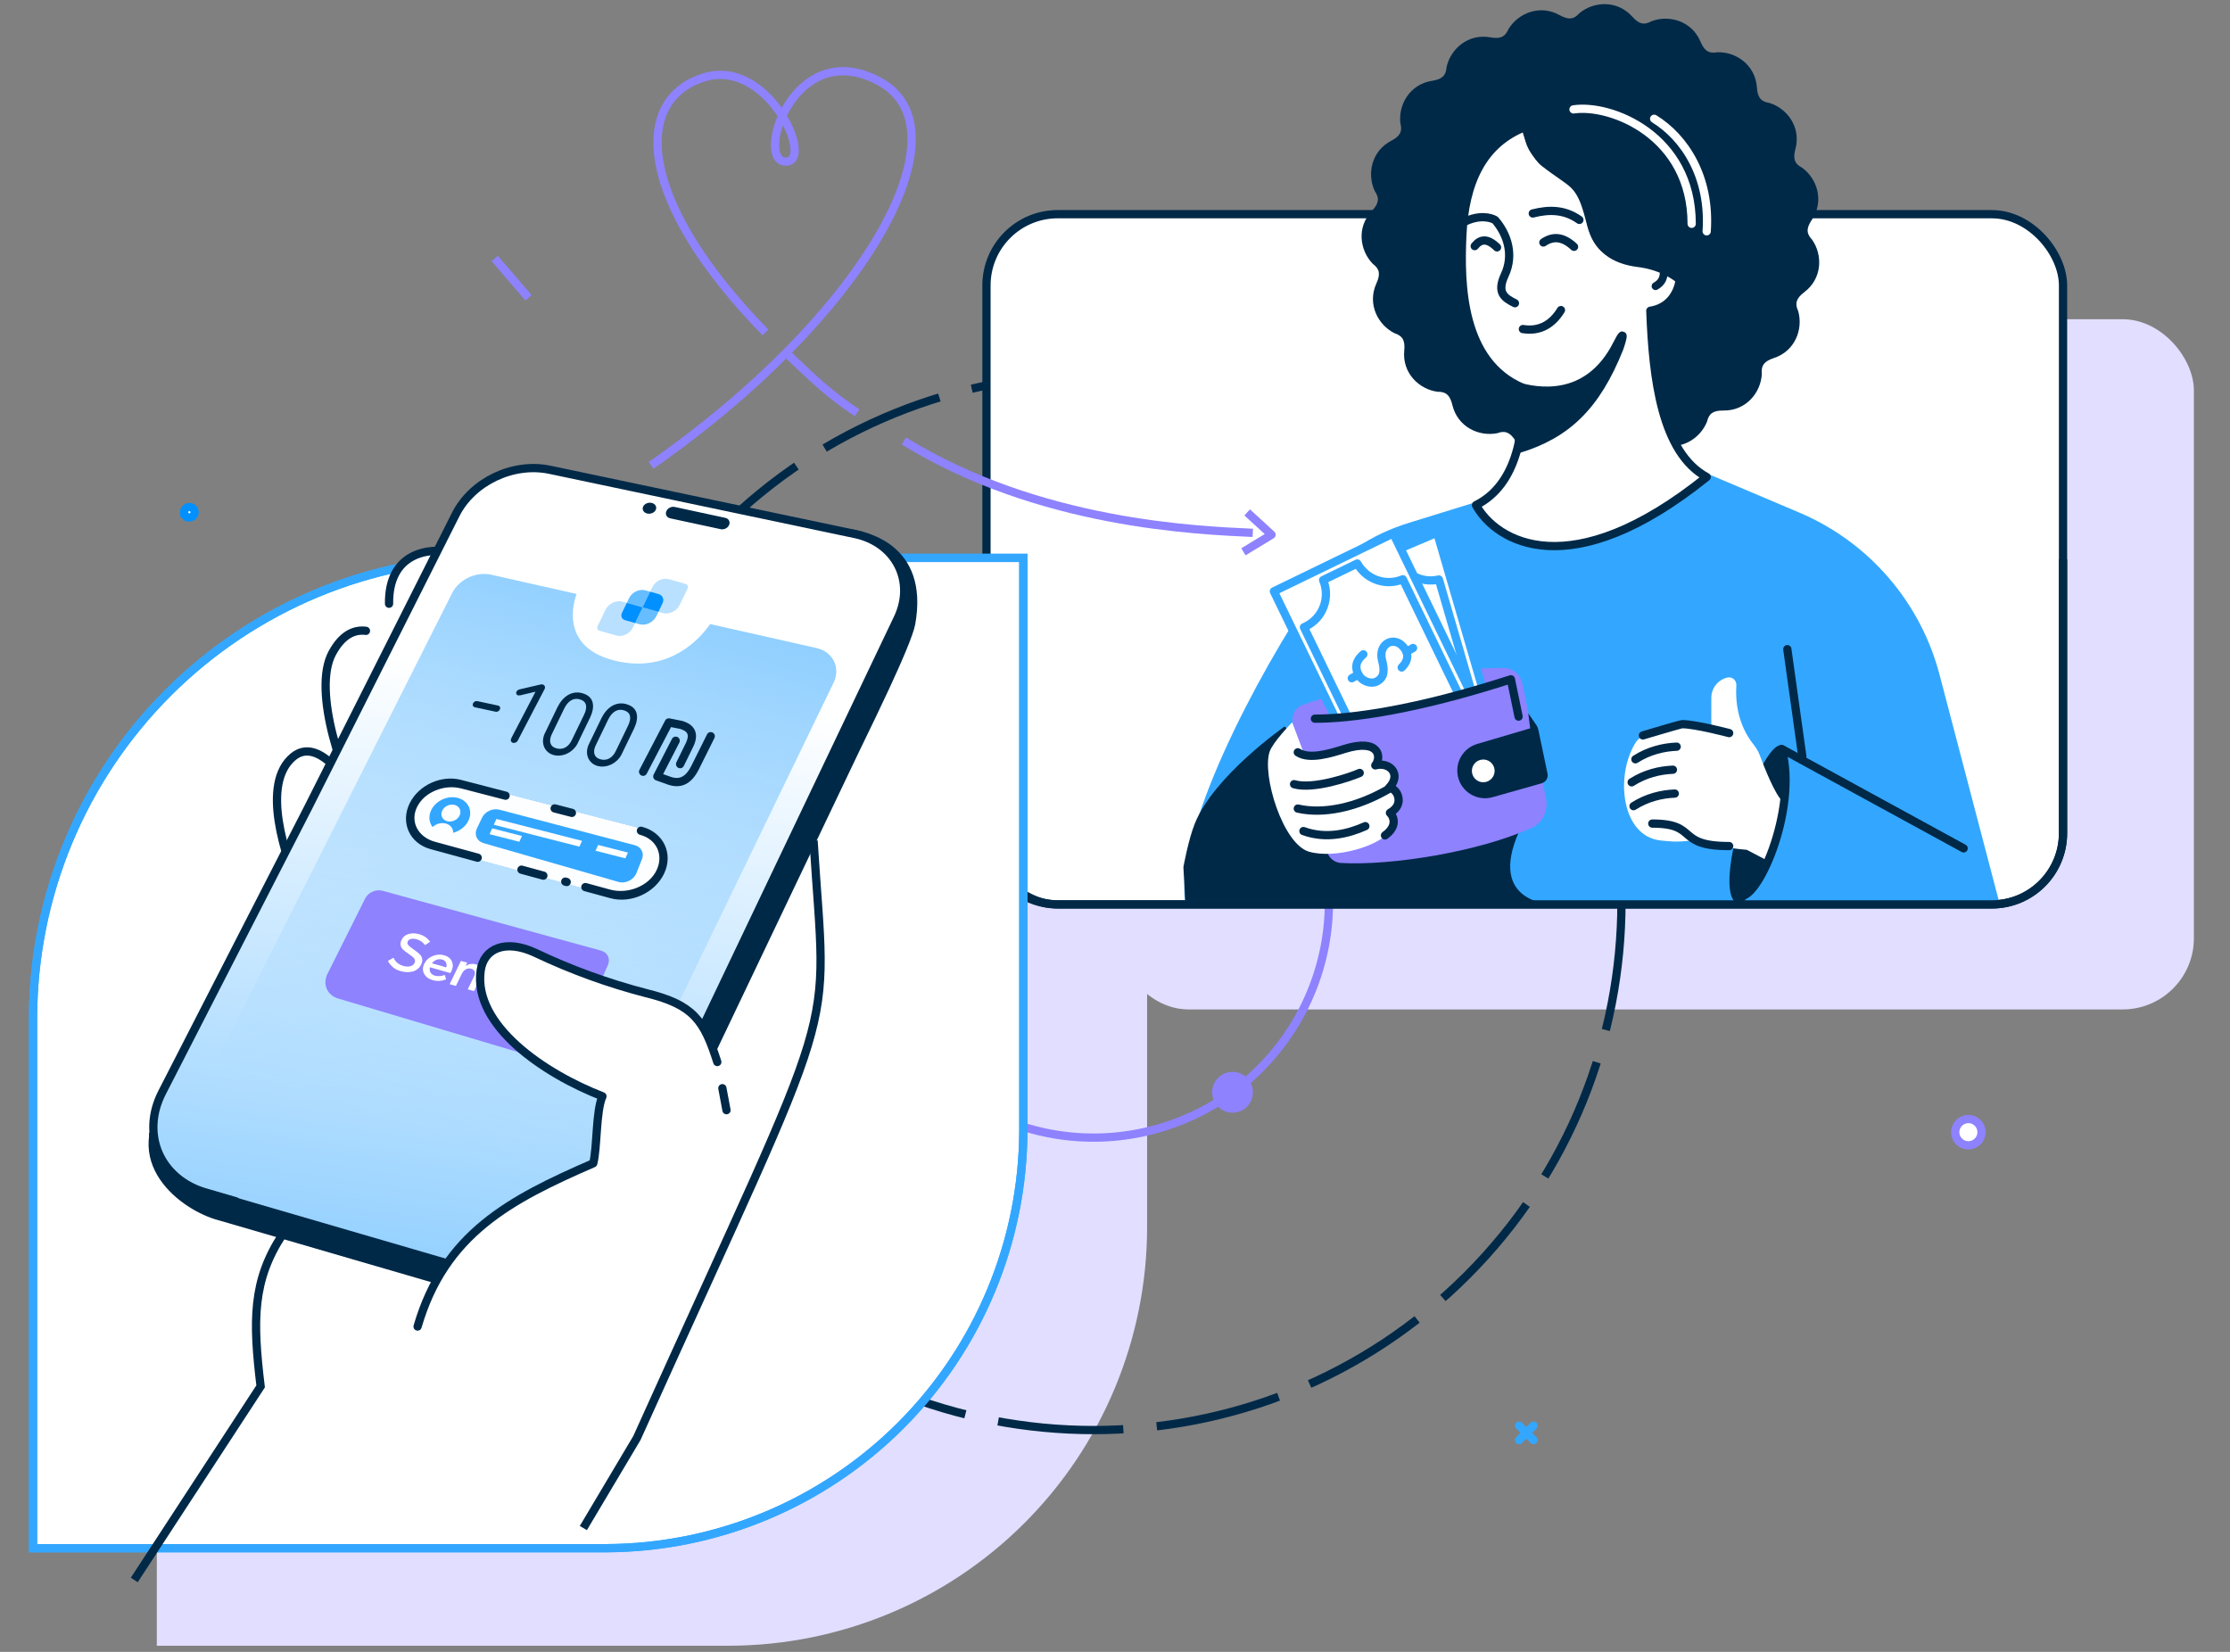 <svg width="270" height="200" viewBox="0 0 270 200" fill="none" xmlns="http://www.w3.org/2000/svg">
<rect x="0" y="0" width="270" height="200" fill="#808080" stroke="none"/>
<rect x="135.282" y="38.65" width="130.346" height="83.567" rx="8.624" fill="#E1DEFF"/>
<path fill-rule="evenodd" clip-rule="evenodd" d="M74.601 79.356H138.888V148.698C138.849 162.095 133.51 174.932 124.037 184.405C114.563 193.879 101.726 199.218 88.329 199.257H18.987V134.97C19.032 120.234 24.906 106.115 35.326 95.695C45.746 85.275 59.865 79.401 74.601 79.356Z" fill="#E1DEFF"/>
<path d="M119.892 109.273V74.075H132.608V109.273H119.892Z" fill="#D5ECFF"/>
<path d="M105.273 117.915C110.061 132.901 126.092 141.168 141.078 136.38C156.065 131.591 164.332 115.561 159.543 100.574C154.755 85.588 138.724 77.321 123.738 82.109C108.751 86.898 100.484 102.928 105.273 117.915Z" stroke="#8E82FF" stroke-miterlimit="22.93"/>
<path d="M87.236 154.43C112.19 179.384 152.65 179.384 177.604 154.43C202.559 129.475 202.559 89.016 177.604 64.061C152.65 39.107 112.19 39.107 87.236 64.061C62.281 89.016 62.281 129.475 87.236 154.43Z" stroke="#002948" stroke-miterlimit="22.93" stroke-dasharray="15.22 4.06"/>
<path fill-rule="evenodd" clip-rule="evenodd" d="M236.736 137.2C236.76 137.514 236.877 137.814 237.072 138.062C237.267 138.309 237.53 138.494 237.83 138.591C238.129 138.689 238.451 138.696 238.754 138.61C239.058 138.525 239.329 138.352 239.533 138.113C239.738 137.873 239.868 137.579 239.905 137.266C239.942 136.953 239.886 136.636 239.743 136.356C239.601 136.075 239.378 135.843 239.103 135.688C238.829 135.534 238.514 135.465 238.2 135.489C237.78 135.523 237.39 135.722 237.115 136.043C236.841 136.363 236.704 136.78 236.736 137.2Z" fill="white" stroke="#8E82FF" stroke-miterlimit="22.93"/>
<path fill-rule="evenodd" clip-rule="evenodd" d="M147.262 132.397C147.291 132.787 147.435 133.159 147.676 133.467C147.917 133.774 148.243 134.004 148.615 134.125C148.986 134.247 149.385 134.256 149.761 134.151C150.137 134.046 150.474 133.832 150.729 133.535C150.983 133.239 151.144 132.874 151.19 132.486C151.237 132.098 151.168 131.705 150.991 131.356C150.814 131.008 150.538 130.72 150.197 130.528C149.857 130.337 149.467 130.251 149.078 130.281C148.557 130.323 148.074 130.569 147.734 130.965C147.394 131.362 147.224 131.876 147.262 132.397Z" fill="#8E82FF" stroke="#8E82FF" stroke-miterlimit="22.93"/>
<path fill-rule="evenodd" clip-rule="evenodd" d="M177.793 57.137C177.864 58.056 178.205 58.934 178.774 59.658C179.344 60.383 180.115 60.923 180.991 61.209C181.867 61.495 182.809 61.515 183.696 61.266C184.583 61.017 185.377 60.511 185.976 59.81C186.575 59.11 186.953 58.248 187.063 57.333C187.172 56.418 187.007 55.491 186.589 54.669C186.171 53.848 185.518 53.169 184.714 52.718C183.91 52.268 182.991 52.066 182.072 52.138C180.843 52.236 179.702 52.818 178.901 53.754C178.099 54.691 177.701 55.907 177.793 57.137Z" fill="white" stroke="#002948" stroke-miterlimit="22.93"/>
<path d="M59.902 31.297L63.991 36.055" stroke="#8E82FF" stroke-miterlimit="22.93"/>
<path fill-rule="evenodd" clip-rule="evenodd" d="M172.928 31.174C172.969 31.704 173.167 32.21 173.496 32.628C173.824 33.046 174.27 33.357 174.775 33.522C175.281 33.686 175.824 33.697 176.336 33.554C176.848 33.41 177.305 33.118 177.651 32.714C177.997 32.31 178.215 31.812 178.278 31.284C178.341 30.756 178.246 30.221 178.005 29.747C177.765 29.273 177.389 28.881 176.925 28.621C176.461 28.361 175.931 28.244 175.401 28.285C174.69 28.341 174.031 28.677 173.568 29.219C173.104 29.76 172.875 30.463 172.928 31.174V31.174Z" stroke="#002948" stroke-miterlimit="22.93"/>
<path d="M18.856 156.478L17.3 158.296" stroke="#8E82FF" stroke-miterlimit="22.93"/>
<path d="M15.896 159.939L14.339 161.757" stroke="#8E82FF" stroke-miterlimit="22.93"/>
<path d="M19.237 161.376L17.419 159.82" stroke="#8E82FF" stroke-miterlimit="22.93"/>
<path d="M15.777 158.415L13.959 156.859" stroke="#8E82FF" stroke-miterlimit="22.93"/>
<rect x="119.438" y="25.933" width="130.346" height="83.567" rx="8.624" fill="white" stroke="#002948" stroke-miterlimit="22.93"/>
<path d="M159.344 71.166C152.084 81.808 142.212 100.736 143.508 109.251H242.063L234.832 81.684C232.518 72.862 226.244 65.612 217.845 62.056L205.956 57.022L188.698 57.703L170.622 63.29C166.103 64.687 162.01 67.258 159.344 71.166Z" fill="#33A7FF"/>
<path d="M216.401 78.595L218.218 91.589" stroke="#002948" stroke-linecap="round" stroke-linejoin="round"/>
<path d="M249.784 67.717V100.877C249.784 105.64 245.923 109.501 241.16 109.501H128.061C123.298 109.501 119.438 105.64 119.438 100.877V67.717" stroke="#002948" stroke-miterlimit="22.93"/>
<path d="M155.543 87.955C155.543 87.955 146.951 93.928 144.643 99.764C143.868 101.724 143.28 104.987 143.28 104.987L143.507 109.074H165.762L187.789 109.478C187.789 109.478 180.068 109.301 183.928 100.672C187.789 92.043 170.53 103.17 170.53 103.17L155.543 87.955Z" fill="#002948"/>
<path fill-rule="evenodd" clip-rule="evenodd" d="M199.965 2.568C202.074 1.77 204.824 2.516 205.889 5.041C206.371 6.183 206.931 6.51 207.918 6.325C210.175 6.253 212.531 7.852 212.72 10.586C212.806 11.822 213.227 12.316 214.225 12.46C216.382 13.122 218.092 15.401 217.38 18.049C217.061 19.243 217.299 19.848 218.195 20.308C220.019 21.636 220.898 24.347 219.368 26.62C218.674 27.646 218.705 28.295 219.404 29.021C220.695 30.87 220.648 33.717 218.461 35.372C217.474 36.118 217.291 36.742 217.715 37.654C218.339 39.825 217.369 42.503 214.763 43.354C213.585 43.742 213.21 44.271 213.316 45.272C213.202 47.526 211.414 49.744 208.672 49.705C207.433 49.688 206.906 50.068 206.682 51.049C205.842 53.145 203.43 54.662 200.852 53.733C199.685 53.314 199.064 53.503 198.531 54.359C197.056 56.067 194.284 56.719 192.144 55.005C191.179 54.229 190.528 54.207 189.749 54.842C187.797 55.978 184.964 55.696 183.497 53.381C182.835 52.333 182.228 52.1 181.282 52.449C179.07 52.89 176.481 51.701 175.846 49.034C175.56 47.831 175.061 47.412 174.055 47.434C171.818 47.135 169.755 45.169 170.021 42.442C170.141 41.208 169.805 40.654 168.846 40.346C166.828 39.337 165.516 36.808 166.65 34.313C167.166 33.185 167.027 32.55 166.221 31.951C164.64 30.338 164.219 27.521 166.104 25.534C166.955 24.633 167.033 23.987 166.465 23.158C165.492 21.12 166.01 18.32 168.438 17.048C169.536 16.474 169.819 15.889 169.55 14.919C169.292 12.676 170.69 10.195 173.401 9.782C174.623 9.596 175.081 9.133 175.142 8.129C175.627 5.925 177.756 4.032 180.451 4.523C181.67 4.742 182.253 4.453 182.638 3.522C183.811 1.595 186.439 0.497 188.831 1.834C189.912 2.441 190.555 2.355 191.221 1.601C192.956 0.159 195.798 -0.027 197.628 2.014C198.454 2.937 199.088 3.067 199.965 2.568Z" fill="#002948"/>
<path d="M199.815 37.626C200.114 45.812 201.189 54.801 206.639 57.754C190.107 71.055 181.13 65.567 178.707 61.16C183.763 58.632 184.61 52.034 184.318 46.932C177.021 43.805 176.766 34.621 177.054 28.469C177.356 22.076 179.522 17.355 184.722 15.351C185.088 17.197 186.078 18.997 186.968 19.692C190.5 22.462 191.273 21.916 192.446 26.398C193.025 28.613 193.605 31.588 199.593 31.502C200.768 31.483 202.922 33.118 203.377 33.847C203.13 35.616 202.024 37.291 199.815 37.626Z" fill="white" stroke="#002948" stroke-miterlimit="22.926" stroke-linecap="round" stroke-linejoin="round"/>
<path fill-rule="evenodd" clip-rule="evenodd" d="M183.91 54.348C189.69 52.563 193.269 49.189 196.078 42.122C196.172 41.884 197.037 39.192 195.798 41.651C192.185 48.828 185.759 47.348 183.772 46.791C184.121 49.206 183.993 51.992 183.91 54.348Z" fill="#002948" stroke="#002948" stroke-miterlimit="22.926"/>
<path d="M191.224 26.623C189.438 25.362 187.584 25.337 185.582 25.845" stroke="#002948" stroke-miterlimit="22.926" stroke-linecap="round" stroke-linejoin="round"/>
<path d="M188.995 37.543C187.997 39.173 186.522 40.18 184.385 39.841" stroke="#002948" stroke-miterlimit="22.926" stroke-linecap="round" stroke-linejoin="round"/>
<path d="M190.577 29.88C189.177 28.582 187.985 28.593 186.865 29.358" stroke="#002948" stroke-miterlimit="22.926" stroke-linecap="round" stroke-linejoin="round"/>
<path d="M181.255 29.95C180.085 28.802 179.241 28.93 178.552 29.798" stroke="#002948" stroke-miterlimit="22.926" stroke-linecap="round" stroke-linejoin="round"/>
<path d="M186.039 13.204C184.007 16.456 185.402 18.748 188.396 20.475C190.924 21.936 191.999 23.943 192.629 26.907C193.311 30.12 195.443 31.47 198.345 31.831C203.147 32.429 206.188 35.734 207.261 40.225" stroke="#002948" stroke-miterlimit="22.926"/>
<path d="M172.843 34.623C175.122 33.67 176.458 32.126 176.888 30.013" stroke="#002948" stroke-miterlimit="22.926"/>
<path d="M200.213 34.231C199.986 34.362 199.906 34.65 200.033 34.877C200.161 35.108 200.449 35.188 200.676 35.06L200.213 34.231ZM201.66 31.373L200.721 31.47L200.734 31.57L200.748 31.673L200.768 31.772L200.787 31.872L200.806 31.972L200.826 32.072L200.848 32.172L200.867 32.271L200.887 32.371L200.904 32.471L200.92 32.568L200.934 32.665L200.945 32.759L200.953 32.854L200.959 32.948V33.037L200.956 33.125L200.948 33.209L200.937 33.292L200.923 33.372L200.904 33.45L200.876 33.525L200.848 33.599L200.812 33.671L200.768 33.743L200.718 33.813L200.662 33.882L200.593 33.954L200.515 34.023L200.427 34.093L200.327 34.162L200.213 34.231L200.676 35.06L200.837 34.963L200.987 34.858L201.125 34.75L201.253 34.636L201.366 34.514L201.469 34.392L201.561 34.262L201.638 34.132L201.705 33.996L201.763 33.86L201.807 33.721L201.843 33.586L201.871 33.45L201.888 33.314L201.899 33.181L201.904 33.048L201.902 32.92L201.896 32.793L201.885 32.668L201.871 32.546L201.854 32.427L201.835 32.31L201.816 32.199L201.793 32.089L201.774 31.983L201.752 31.881L201.732 31.784L201.713 31.689L201.696 31.601L201.683 31.52L201.669 31.442L201.66 31.373ZM201.66 31.373C201.633 31.113 201.403 30.921 201.142 30.949C200.881 30.977 200.696 31.21 200.721 31.47L201.66 31.373Z" fill="#002948"/>
<path fill-rule="evenodd" clip-rule="evenodd" d="M59.614 67.548H123.9V136.89C123.862 150.287 118.522 163.124 109.049 172.597C99.576 182.07 86.739 187.41 73.342 187.448H4V123.162C4.045 108.426 9.918 94.306 20.338 83.887C30.759 73.467 44.878 67.593 59.614 67.548Z" fill="white" stroke="#33A7FF" stroke-miterlimit="22.93"/>
<path fill-rule="evenodd" clip-rule="evenodd" d="M59.614 67.548H123.9V136.89C123.862 150.287 118.522 163.124 109.049 172.597C99.576 182.07 86.739 187.41 73.342 187.448H4V123.162C4.045 108.426 9.918 94.306 20.338 83.887C30.759 73.467 44.878 67.593 59.614 67.548Z" stroke="#33A7FF" stroke-miterlimit="22.93"/>
<path d="M190.515 13.244C195.056 12.562 204.821 16.423 204.821 27.096M206.638 28.005C207.092 21.42 203.968 16.651 200.279 14.38" stroke="white" stroke-miterlimit="22.926" stroke-linecap="round" stroke-linejoin="round"/>
<path d="M210.725 109.528C206.637 109.074 212.995 89.772 215.721 90.226C216.25 91.21 216.856 94.314 215.948 98.856C215.039 103.397 212.39 108.09 210.725 109.528Z" fill="#002948"/>
<path d="M182.114 80.882C175.587 80.782 164.409 82.989 157.763 85.323C156.798 85.662 156.29 86.693 156.553 87.681L160.649 103.046C160.862 103.842 161.532 104.437 162.355 104.485C168.419 104.833 179.065 103.141 185.482 100.214C186.839 99.595 187.476 98.087 187.175 96.626L184.329 82.798C184.107 81.719 183.216 80.899 182.114 80.882Z" fill="#8E82FF"/>
<path d="M177.273 26.877C179.092 25.95 180.536 26.338 181.031 26.648C182.496 28.354 183.342 30.83 182.186 33.306C181.175 35.473 182.186 36.092 183.424 36.711" stroke="#002948" stroke-miterlimit="22.926" stroke-linecap="round" stroke-linejoin="round"/>
<path d="M174.003 64.494L183.104 95.785L167.679 100.271L158.949 70.874L174.003 64.494Z" fill="white" stroke="#33A7FF" stroke-miterlimit="22.926" stroke-linejoin="round"/>
<path fill-rule="evenodd" clip-rule="evenodd" d="M174.216 70.161L180.116 90.446C177.94 91.204 176.715 93.542 177.366 95.78C177.388 95.854 177.411 95.927 177.436 95.999L173.017 97.284C173 97.21 172.98 97.136 172.959 97.062C172.286 94.75 169.867 93.421 167.554 94.093C167.48 94.115 167.407 94.138 167.335 94.163L161.436 73.879C161.51 73.861 161.584 73.842 161.658 73.82C163.897 73.169 165.214 70.881 164.686 68.638L169.104 67.353C169.836 69.457 172.047 70.672 174.216 70.161Z" fill="white"/>
<path d="M180.116 90.446L180.28 90.918C180.532 90.831 180.67 90.562 180.596 90.306L180.116 90.446ZM174.216 70.161L174.696 70.022C174.622 69.766 174.361 69.614 174.102 69.675L174.216 70.161ZM177.436 95.999L177.576 96.479C177.708 96.441 177.818 96.35 177.881 96.229C177.943 96.107 177.954 95.964 177.908 95.835L177.436 95.999ZM173.017 97.284L172.531 97.399C172.562 97.532 172.647 97.647 172.765 97.716C172.884 97.785 173.025 97.803 173.157 97.765L173.017 97.284ZM172.959 97.062L173.439 96.923L172.959 97.062ZM167.335 94.163L166.855 94.303C166.893 94.434 166.984 94.545 167.106 94.608C167.228 94.67 167.37 94.68 167.5 94.635L167.335 94.163ZM161.436 73.879L161.321 73.392C161.188 73.423 161.073 73.508 161.004 73.627C160.935 73.745 160.917 73.887 160.955 74.018L161.436 73.879ZM161.658 73.82L161.798 74.3L161.658 73.82ZM164.686 68.638L164.546 68.158C164.291 68.232 164.138 68.493 164.199 68.752L164.686 68.638ZM169.104 67.353L169.576 67.188C169.489 66.937 169.22 66.798 168.964 66.873L169.104 67.353ZM180.596 90.306L174.696 70.022L173.736 70.301L179.636 90.585L180.596 90.306ZM177.846 95.641C177.27 93.659 178.354 91.589 180.28 90.918L179.952 89.974C177.526 90.818 176.161 93.425 176.886 95.92L177.846 95.641ZM177.908 95.835C177.886 95.771 177.866 95.706 177.846 95.641L176.886 95.92C176.91 96.002 176.936 96.084 176.964 96.164L177.908 95.835ZM173.157 97.765L177.576 96.479L177.297 95.519L172.878 96.804L173.157 97.765ZM172.479 97.202C172.498 97.268 172.515 97.333 172.531 97.399L173.504 97.17C173.485 97.087 173.463 97.005 173.439 96.923L172.479 97.202ZM167.694 94.573C169.741 93.978 171.883 95.155 172.479 97.202L173.439 96.923C172.689 94.345 169.992 92.864 167.415 93.613L167.694 94.573ZM167.5 94.635C167.563 94.613 167.628 94.593 167.694 94.573L167.415 93.613C167.332 93.637 167.251 93.663 167.171 93.691L167.5 94.635ZM160.955 74.018L166.855 94.303L167.815 94.024L161.916 73.739L160.955 74.018ZM161.519 73.34C161.453 73.359 161.387 73.376 161.321 73.392L161.55 74.365C161.633 74.346 161.715 74.324 161.798 74.3L161.519 73.34ZM164.199 68.752C164.667 70.738 163.5 72.764 161.519 73.34L161.798 74.3C164.293 73.575 165.761 71.024 165.173 68.523L164.199 68.752ZM168.964 66.873L164.546 68.158L164.825 69.118L169.244 67.833L168.964 66.873ZM174.102 69.675C172.182 70.126 170.224 69.051 169.576 67.188L168.632 67.517C169.448 69.863 171.913 71.217 174.331 70.648L174.102 69.675Z" fill="#33A7FF"/>
<path d="M172.288 80.668C172.964 80.205 173.459 79.497 173.057 78.551C172.232 76.612 169.897 77.255 170.091 79.437C170.189 80.525 170.111 81.557 168.921 81.863C168.328 82.015 167.239 81.595 166.945 80.518C166.624 79.334 167.326 78.714 167.978 78.317" stroke="#33A7FF" stroke-miterlimit="22.926" stroke-linecap="round" stroke-linejoin="round"/>
<path d="M174.043 78.572L173.179 78.883" stroke="#33A7FF" stroke-miterlimit="22.926" stroke-linecap="round" stroke-linejoin="round"/>
<path d="M166.978 80.628L166.114 80.939" stroke="#33A7FF" stroke-miterlimit="22.926" stroke-linecap="round" stroke-linejoin="round"/>
<rect x="168.688" y="64.583" width="32.588" height="16.064" transform="rotate(64.12 168.688 64.583)" fill="white" stroke="#33A7FF" stroke-miterlimit="22.926" stroke-linejoin="round"/>
<path fill-rule="evenodd" clip-rule="evenodd" d="M169.85 70.134L179.071 89.14C177.051 90.251 176.236 92.763 177.254 94.861C177.287 94.931 177.323 94.999 177.36 95.066L173.22 97.074C173.19 97.004 173.158 96.934 173.125 96.865C172.073 94.698 169.465 93.794 167.298 94.845C167.229 94.878 167.162 94.913 167.095 94.95L157.874 75.944C157.944 75.914 158.014 75.882 158.083 75.849C160.18 74.832 161.095 72.355 160.198 70.232L164.338 68.224C165.413 70.176 167.797 71.002 169.85 70.134Z" fill="white"/>
<path d="M179.071 89.14L179.312 89.578C179.545 89.45 179.637 89.161 179.52 88.922L179.071 89.14ZM169.85 70.134L170.3 69.916C170.184 69.676 169.9 69.57 169.655 69.673L169.85 70.134ZM177.254 94.861L177.703 94.643L177.254 94.861ZM177.36 95.066L177.578 95.516C177.701 95.456 177.794 95.348 177.836 95.217C177.878 95.087 177.864 94.945 177.797 94.825L177.36 95.066ZM173.22 97.074L172.759 97.269C172.812 97.395 172.915 97.494 173.044 97.542C173.172 97.591 173.315 97.584 173.438 97.524L173.22 97.074ZM173.125 96.865L173.574 96.646L173.125 96.865ZM167.095 94.95L166.645 95.168C166.705 95.291 166.813 95.385 166.944 95.426C167.074 95.468 167.216 95.454 167.336 95.388L167.095 94.95ZM157.874 75.944L157.68 75.483C157.553 75.537 157.455 75.639 157.406 75.768C157.358 75.896 157.365 76.038 157.425 76.162L157.874 75.944ZM158.083 75.849L157.865 75.399L158.083 75.849ZM160.198 70.232L159.98 69.782C159.74 69.899 159.634 70.182 159.738 70.427L160.198 70.232ZM164.338 68.224L164.776 67.983C164.647 67.75 164.359 67.658 164.12 67.774L164.338 68.224ZM179.52 88.922L170.3 69.916L169.4 70.352L178.621 89.358L179.52 88.922ZM177.703 94.643C176.802 92.786 177.524 90.562 179.312 89.578L178.829 88.702C176.578 89.941 175.669 92.741 176.804 95.079L177.703 94.643ZM177.797 94.825C177.765 94.765 177.733 94.705 177.703 94.643L176.804 95.079C176.841 95.157 176.881 95.233 176.922 95.307L177.797 94.825ZM173.438 97.524L177.578 95.516L177.141 94.616L173.001 96.624L173.438 97.524ZM172.675 97.083C172.705 97.145 172.733 97.207 172.759 97.269L173.68 96.88C173.647 96.802 173.612 96.724 173.574 96.646L172.675 97.083ZM167.517 95.295C169.435 94.364 171.744 95.165 172.675 97.083L173.574 96.646C172.403 94.231 169.495 93.223 167.08 94.395L167.517 95.295ZM167.336 95.388C167.395 95.356 167.455 95.324 167.517 95.295L167.08 94.395C167.003 94.432 166.928 94.471 166.854 94.512L167.336 95.388ZM157.425 76.162L166.645 95.168L167.545 94.732L158.324 75.725L157.425 76.162ZM157.865 75.399C157.804 75.429 157.742 75.457 157.68 75.483L158.069 76.404C158.147 76.371 158.224 76.336 158.301 76.299L157.865 75.399ZM159.738 70.427C160.531 72.306 159.721 74.498 157.865 75.399L158.301 76.299C160.639 75.165 161.658 72.404 160.659 70.038L159.738 70.427ZM164.12 67.774L159.98 69.782L160.416 70.682L164.556 68.674L164.12 67.774ZM169.655 69.673C167.839 70.442 165.728 69.71 164.776 67.983L163.9 68.465C165.099 70.641 167.756 71.562 170.045 70.594L169.655 69.673Z" fill="#33A7FF"/>
<path d="M169.711 80.816C170.3 80.246 170.669 79.465 170.114 78.6C168.975 76.827 166.782 77.853 167.339 79.971C167.618 81.027 167.714 82.058 166.592 82.559C166.034 82.808 164.89 82.577 164.419 81.565C163.904 80.452 164.492 79.722 165.068 79.222" stroke="#33A7FF" stroke-miterlimit="22.926" stroke-linecap="round" stroke-linejoin="round"/>
<path d="M171.09 78.455L170.291 78.906" stroke="#33A7FF" stroke-miterlimit="22.926" stroke-linecap="round" stroke-linejoin="round"/>
<path d="M164.471 81.668L163.671 82.119" stroke="#33A7FF" stroke-miterlimit="22.926" stroke-linecap="round" stroke-linejoin="round"/>
<path d="M173.992 85.019C168.06 86.557 161.356 87.021 158.745 87.061L163.826 102.685L172.39 102.951L185.959 98.083L183.846 82.152C183.033 82.467 179.924 83.481 173.992 85.019Z" fill="#8E82FF"/>
<path d="M159.202 87.014C163.587 87.021 171.324 85.988 182.934 82.247L183.864 86.765" stroke="#002948" stroke-miterlimit="22.926" stroke-linecap="round" stroke-linejoin="round"/>
<path d="M157.96 91.465L156.452 87.451C156.452 87.451 154.126 89.835 153.727 90.991C152.756 93.81 155.317 102.212 158.496 103.12C161.675 104.029 167.125 102.439 168.462 100.457V98.8L169.396 96.907L168.462 95.251L168.929 93.358L166.829 92.411L166.595 90.991C166.284 90.755 165.475 90.281 164.728 90.281C163.981 90.281 159.905 91.07 157.96 91.465Z" fill="white"/>
<path d="M186.016 87.784L185.038 86.366L185.265 88.183L178.848 90.075C177.171 90.57 176.155 92.269 176.513 93.981C176.911 95.883 178.839 97.05 180.709 96.522L186.65 94.842C187.163 94.697 187.476 94.18 187.367 93.658L186.253 88.336C186.211 88.138 186.131 87.95 186.016 87.784Z" fill="#002948"/>
<ellipse cx="179.587" cy="93.335" rx="1.377" ry="1.377" transform="rotate(-5.918 179.587 93.335)" fill="white"/>
<path d="M215.848 97.028L222.853 99.859L221.452 108.116L211.499 102.893C208.908 102.666 207.103 102.245 204.821 101.758C203.004 101.985 202.277 101.888 201.053 101.758C196.359 101.259 195.51 94.037 198.008 89.949C199.205 87.99 205.186 87.513 207.209 87.828C207.195 87.874 207.197 86.012 207.202 84.468C207.205 83.292 208.028 82.279 209.177 82.031C209.749 81.907 210.268 82.398 210.231 82.983C209.996 86.675 211.432 89.03 212.242 90.049C212.563 90.453 212.857 90.885 213.037 91.368C213.604 92.89 214.946 96.298 215.848 97.028Z" fill="white"/>
<path d="M157.133 91.085C158.538 92.021 161.142 91.19 162.772 90.682C167.054 89.348 167.298 91.697 166.514 92.668C168.233 92.193 169.768 93.749 168.171 95.397C169.046 95.307 170.239 97.325 168.289 98.417C168.836 98.954 169.139 100.102 167.688 101.149" stroke="#002948" stroke-linecap="round" stroke-linejoin="round"/>
<path d="M216.175 93.406L229.573 98.856L227.757 105.895L221.852 108.57L212.542 107.485C212.92 106.879 213.95 104.896 215.04 101.808C216.13 98.719 216.251 94.919 216.175 93.406Z" fill="#33A7FF"/>
<path d="M164.627 93.583C163.465 94.1 158.95 95.626 156.679 94.945M168.406 95.373C164.173 97.897 160.086 98.579 157.133 97.897M157.815 100.622C160.582 101.628 163.267 100.935 165.308 100.027" stroke="#002948" stroke-linecap="round" stroke-linejoin="round"/>
<path d="M237.748 102.716L215.721 90.681C217.765 98.174 212.542 109.619 210.498 108.393" stroke="#002948" stroke-linecap="round" stroke-linejoin="round"/>
<path d="M209.362 88.76C209.362 88.76 205.275 87.679 203.685 87.679C203.458 87.679 198.916 89.041 198.916 89.041M198.008 91.929C199.646 90.887 201.39 90.47 203.004 90.404M197.554 94.718C199.191 93.676 200.936 93.259 202.55 93.193M197.781 97.606C199.418 96.564 201.163 96.147 202.777 96.081M200.052 99.714C205.729 99.714 202.777 102.439 209.362 102.439" stroke="#002948" stroke-linecap="round" stroke-linejoin="round"/>
<path d="M151.002 62.04L153.954 64.743L150.548 66.808" stroke="#8E82FF" stroke-miterlimit="22.926" stroke-linejoin="round"/>
<path d="M151.683 64.516C145.113 64.202 125.826 63.513 109.445 53.389M95.311 42.845C98.551 45.921 100.247 47.613 103.768 49.982M92.682 40.255C77.186 24.397 76.467 12.046 85.296 9.356C92.864 7.05 98.489 19.195 95.311 19.558C91.2 20.029 95.946 4.197 106.435 9.839C117.472 15.777 104.414 38.556 78.829 56.341" stroke="#8E82FF" stroke-miterlimit="22.926" stroke-linejoin="round"/>
<path d="M22.477 62.466L22.13 62.813L22.477 62.466C22.359 62.347 22.292 62.186 22.291 62.017C22.291 61.892 22.328 61.769 22.398 61.665C22.468 61.56 22.567 61.479 22.684 61.431C22.8 61.383 22.928 61.37 23.051 61.395C23.174 61.42 23.288 61.48 23.376 61.569C23.465 61.658 23.526 61.772 23.55 61.895C23.574 62.019 23.561 62.146 23.513 62.263C23.465 62.379 23.383 62.478 23.278 62.547C23.174 62.617 23.051 62.654 22.925 62.654C22.757 62.652 22.596 62.585 22.477 62.466Z" fill="white" stroke="#0090FF"/>
<path d="M183.929 172.608L185.676 174.355" stroke="#33A7FF" stroke-miterlimit="22.926" stroke-linecap="round" stroke-linejoin="round"/>
<path d="M185.676 172.608L183.929 174.355" stroke="#33A7FF" stroke-miterlimit="22.926" stroke-linecap="round" stroke-linejoin="round"/>
<path d="M47.984 68.859C49.337 66.254 52.635 66.471 54.115 66.905L55.172 70.379L56.229 83.84L45.658 87.531L43.967 76.458L47.35 75.373C46.997 74.287 46.631 71.465 47.984 68.859Z" fill="white"/>
<path d="M31.539 167.973C31.006 159.261 31.388 151.754 34.272 148.046L98.369 99.603C98.745 103.686 99.484 117.294 99.219 121.75C98.953 126.206 94.24 137.05 91.917 141.915L77.475 173.195L69.773 186.72L19.488 186.72L31.539 167.973Z" fill="white"/>
<path d="M23.518 146.139C19.172 143.815 18.063 139.199 18.052 137.181L39.902 121.172L109.785 68.34C109.974 69.59 110.383 72.483 110.513 74.055C110.643 75.628 109.221 79.278 108.493 80.906L72.834 155.064C69.925 158.639 66.268 158.843 64.804 158.498C52.853 155.346 27.865 148.463 23.518 146.139Z" fill="#002948"/>
<path d="M35.497 91.624C38.503 89.132 42.206 94.509 43.446 97.17L36.414 108.152C34.492 103.648 31.537 94.905 35.497 91.624Z" fill="white" stroke="#002948" stroke-linejoin="round"/>
<path d="M44.309 76.379C42.898 76.196 41.429 76.838 40.224 79.077C37.782 83.614 41.415 94.465 44.689 99.583L58.904 75.549L54.837 66.871C51.845 66.244 47.035 66.941 47.103 73.098" stroke="#002948" stroke-linecap="round" stroke-linejoin="round"/>
<path d="M98.502 101.781C100.091 127.052 102.16 118.572 77.116 174.105L70.629 185.009M34.178 149.509C30.541 155.072 30.598 159.923 31.555 167.855L16.258 191.293" stroke="#002948"/>
<path d="M87.461 131.754L87.96 134.415" stroke="#002948" stroke-linecap="round"/>
<path d="M26.618 147.267L26.61 147.265L26.602 147.263C24.487 146.72 21.452 145.018 19.756 142.483C18.912 141.222 18.409 139.771 18.496 138.164C18.582 136.561 19.258 134.769 20.834 132.818C21.346 132.184 21.856 131.508 22.252 130.779L58.594 63.852C60.506 60.329 64.857 58.238 68.868 58.915L100.811 64.302C101.212 64.37 101.625 64.411 102.017 64.451C102.139 64.463 102.258 64.476 102.375 64.488C103.575 64.618 105.974 65.071 107.861 66.625C109.726 68.16 111.15 70.816 110.324 75.481C110.219 76.07 109.827 77.166 109.25 78.561C108.681 79.94 107.95 81.568 107.194 83.197C106.104 85.547 104.969 87.884 104.198 89.475C103.898 90.091 103.654 90.595 103.487 90.944L74.059 152.648C72.115 156.722 66.971 159.018 62.621 157.751L54.597 155.414L46.389 153.024L38.181 150.634L26.618 147.267Z" stroke="#002948"/>
<path d="M55.503 62.204C57.544 58.203 62.525 55.874 66.959 56.848L103.245 64.814C108.143 65.89 110.478 70.547 108.353 75.005L101.533 89.311L90.8 111.827L73.081 148.996C71.019 153.322 65.557 155.76 60.939 154.415L25.133 143.987C19.696 142.403 17.355 136.975 19.931 131.924L55.503 62.204Z" fill="url(#paint0_linear_1792_110058)"/>
<ellipse cx="0.784" cy="0.706" rx="0.784" ry="0.706" transform="matrix(0.99 0.214 -0.366 0.915 78.116 60.719)" fill="#002948"/>
<path d="M80.657 61.945C80.792 61.546 81.265 61.287 81.693 61.379L87.817 62.699C88.227 62.787 88.436 63.166 88.284 63.545C88.132 63.924 87.676 64.16 87.266 64.072L81.14 62.755C80.745 62.67 80.533 62.315 80.657 61.945Z" fill="#002948"/>
<path d="M55.759 153.368L60.981 154.889C65.6 156.234 71.062 153.797 73.124 149.471L74.784 145.989L107.232 77.922L108.691 74.862C110.829 70.377 108.452 65.696 103.506 64.655L66.572 56.879C62.134 55.945 57.184 58.296 55.171 62.294L37.304 97.79L31.705 108.71L26.107 119.631L19.624 132.276C17.033 137.33 19.371 142.771 24.817 144.357L28.526 145.437" stroke="#002948" stroke-linecap="round" stroke-linejoin="round"/>
<path d="M54.743 71.805C55.581 70.141 57.652 69.173 59.489 69.587L98.848 78.462C100.86 78.916 101.808 80.841 100.921 82.673L73.056 140.246C72.194 142.029 69.931 143.021 68.033 142.448L29.009 130.677C27.135 130.112 26.331 128.235 27.213 126.482L54.743 71.805Z" fill="url(#paint1_linear_1792_110058)"/>
<path d="M49.878 97.39C50.903 95.317 53.506 94.134 55.759 94.717L77.689 100.389C80.096 101.011 81.209 103.34 80.163 105.569C79.125 107.784 76.352 109.054 73.974 108.406L52.172 102.457C49.85 101.824 48.816 99.539 49.878 97.39Z" fill="#FDFEFF"/>
<path d="M49.878 97.391C50.903 95.317 53.576 94.152 55.917 94.758L77.516 100.344C80.018 100.991 81.208 103.342 80.162 105.571C79.124 107.785 76.278 109.034 73.808 108.361L52.336 102.502C49.923 101.844 48.815 99.54 49.878 97.391Z" fill="#FDFEFF"/>
<path d="M49.878 97.391C50.903 95.317 53.576 94.152 55.917 94.758L77.516 100.344C80.018 100.991 81.208 103.342 80.162 105.571C79.124 107.785 76.278 109.034 73.808 108.361L52.336 102.502C49.923 101.844 48.815 99.54 49.878 97.391Z" fill="#FDFEFF"/>
<path d="M49.878 97.391C50.903 95.317 53.576 94.152 55.917 94.758L77.516 100.344C80.018 100.991 81.208 103.342 80.162 105.571C79.124 107.785 76.278 109.034 73.808 108.361L52.336 102.502C49.923 101.844 48.815 99.54 49.878 97.391Z" fill="#FDFEFF"/>
<path d="M52.537 102.401C50.154 101.751 49.035 99.527 50.055 97.468C51.038 95.481 53.655 94.379 55.966 94.978L58.59 95.658L61.214 96.338L55.692 94.907C53.533 94.348 51.039 95.48 50.056 97.466V97.466C49.036 99.526 50.026 101.716 52.253 102.324L55.123 103.107L56.48 103.477L57.837 103.848M79.958 105.551C78.964 107.672 76.178 108.854 73.739 108.188M63.138 105.295L65.788 106.018M68.439 106.741L68.612 106.789M69.244 98.419L68.199 98.148L67.155 97.878M77.6 100.585V100.585C79.901 101.181 80.961 103.412 79.963 105.542V105.542C78.967 107.665 76.306 108.889 74.026 108.266L70.873 107.406" stroke="#002948" stroke-linecap="round" stroke-linejoin="round"/>
<path d="M44.21 108.788C44.58 108.048 45.516 107.632 46.316 107.851L72.763 115.094C73.559 115.313 73.933 116.081 73.606 116.829L68.902 127.575C68.556 128.366 67.565 128.821 66.73 128.573L40.947 120.897C39.605 120.497 39.025 119.158 39.652 117.904L44.21 108.788Z" fill="#8E82FF"/>
<path d="M52.072 114.02L51.462 114.432C51.219 114.084 50.879 113.847 50.442 113.723C50.232 113.663 50.021 113.647 49.809 113.675C49.601 113.704 49.454 113.806 49.369 113.982C49.273 114.178 49.346 114.378 49.585 114.581C49.688 114.666 49.835 114.778 50.027 114.916C50.336 115.13 50.573 115.311 50.739 115.461C51.152 115.839 51.236 116.281 50.99 116.788C50.879 117.017 50.726 117.203 50.531 117.348C50.341 117.494 50.132 117.592 49.903 117.643C49.676 117.69 49.446 117.709 49.213 117.698C48.98 117.687 48.747 117.649 48.516 117.583C48.083 117.46 47.742 117.276 47.492 117.033C47.238 116.789 47.065 116.556 46.974 116.334L47.65 115.955C47.861 116.452 48.257 116.784 48.838 116.949C49.004 116.996 49.167 117.024 49.327 117.033C49.493 117.038 49.658 117.006 49.821 116.936C49.991 116.864 50.113 116.75 50.189 116.595C50.312 116.341 50.24 116.095 49.973 115.856C49.819 115.733 49.652 115.611 49.472 115.49C49.192 115.299 48.981 115.139 48.84 115.01C48.663 114.853 48.552 114.67 48.509 114.462C48.466 114.255 48.498 114.041 48.605 113.82C48.793 113.432 49.087 113.185 49.486 113.08C49.887 112.971 50.306 112.979 50.742 113.104C51.328 113.27 51.771 113.576 52.072 114.02Z" fill="white"/>
<path d="M54.647 117.6C54.611 117.674 54.571 117.746 54.527 117.817L52.057 117.113C51.992 117.35 52.014 117.561 52.123 117.746C52.232 117.93 52.409 118.057 52.654 118.127C53.012 118.229 53.413 118.202 53.857 118.045L54.006 118.568C53.465 118.791 52.928 118.826 52.395 118.674C51.91 118.536 51.564 118.282 51.356 117.911C51.151 117.536 51.155 117.128 51.369 116.687C51.577 116.258 51.915 115.947 52.381 115.754C52.854 115.559 53.319 115.526 53.778 115.657C54.241 115.789 54.553 116.038 54.713 116.405C54.877 116.773 54.855 117.171 54.647 117.6ZM52.299 116.631L54.035 117.126C54.092 116.905 54.078 116.708 53.993 116.535C53.908 116.362 53.755 116.243 53.532 116.18C53.309 116.116 53.083 116.126 52.853 116.21C52.628 116.295 52.443 116.435 52.299 116.631Z" fill="white"/>
<path d="M58.263 118.212L57.394 120.001L56.634 119.785L57.396 118.216C57.503 117.995 57.529 117.803 57.475 117.638C57.422 117.47 57.28 117.353 57.049 117.287C56.822 117.222 56.606 117.247 56.402 117.36C56.197 117.474 56.041 117.642 55.934 117.862L55.199 119.376L54.439 119.159L55.808 116.34L56.568 116.557L56.381 116.943C56.787 116.7 57.206 116.641 57.638 116.764C57.983 116.862 58.211 117.048 58.322 117.322C58.438 117.596 58.418 117.893 58.263 118.212Z" fill="white"/>
<path d="M60.966 116.617L60.458 117.665L61.355 117.921L61.067 118.515L60.169 118.26L59.571 119.491C59.426 119.79 59.529 119.989 59.878 120.088C59.983 120.118 60.111 120.141 60.263 120.156L60.027 120.703C59.835 120.709 59.621 120.678 59.386 120.611C59.067 120.52 58.847 120.362 58.728 120.137C58.615 119.91 58.63 119.649 58.772 119.355L59.409 118.043L58.885 117.894L59.173 117.299L59.698 117.449L60.206 116.401L60.966 116.617Z" fill="white"/>
<path fill-rule="evenodd" clip-rule="evenodd" d="M58.545 102.082C57.741 101.851 57.382 101.058 57.742 100.306L58.366 98.999C58.723 98.252 59.658 97.822 60.466 98.034L76.848 102.33C77.637 102.537 78.024 103.283 77.727 104.025L77.047 105.73C76.724 106.54 75.723 107.021 74.872 106.777L58.545 102.082ZM59.788 99.858L70.154 102.505L70.471 101.803L60.105 99.155L59.788 99.858ZM72.107 103.004L75.713 103.925L76.03 103.223L72.424 102.302L72.107 103.004ZM59.274 100.996L62.88 101.917L63.197 101.214L59.592 100.293L59.274 100.996Z" fill="#33A7FF"/>
<path fill-rule="evenodd" clip-rule="evenodd" d="M61.906 89.374L64.837 83.75L63.225 84.128C63.047 84.191 62.861 84.21 62.687 84.185C62.606 84.151 62.545 84.09 62.515 84.012C62.484 83.934 62.487 83.845 62.522 83.759C62.555 83.692 62.605 83.632 62.666 83.582C62.727 83.532 62.799 83.495 62.874 83.474L65.455 82.873C65.549 82.851 65.644 82.853 65.729 82.879C65.841 82.915 65.926 82.994 65.965 83.098C66.003 83.202 65.993 83.322 65.935 83.433L62.702 89.637C62.679 89.692 62.644 89.743 62.599 89.788C62.555 89.833 62.503 89.871 62.445 89.899C62.387 89.926 62.326 89.943 62.265 89.949C62.203 89.954 62.143 89.948 62.089 89.931C62.034 89.913 61.986 89.885 61.947 89.847C61.908 89.81 61.88 89.764 61.863 89.713C61.847 89.662 61.843 89.606 61.852 89.55C61.86 89.493 61.882 89.437 61.914 89.385L61.906 89.374Z" fill="#002948"/>
<path fill-rule="evenodd" clip-rule="evenodd" d="M60.532 85.883C60.552 85.834 60.562 85.784 60.562 85.734C60.562 85.685 60.552 85.638 60.532 85.596C60.512 85.554 60.482 85.517 60.445 85.489C60.407 85.46 60.363 85.44 60.314 85.429L57.782 84.888C57.684 84.867 57.573 84.886 57.476 84.941C57.378 84.996 57.301 85.082 57.261 85.18C57.222 85.278 57.223 85.381 57.264 85.466C57.306 85.55 57.384 85.609 57.483 85.631L60.018 86.174C60.116 86.194 60.224 86.174 60.32 86.119C60.416 86.065 60.492 85.98 60.532 85.883Z" fill="#002948"/>
<path fill-rule="evenodd" clip-rule="evenodd" d="M70.23 84.685C69.371 84.424 68.719 84.946 68.301 85.811L66.81 88.895C66.42 89.7 66.57 90.385 67.368 90.607C68.165 90.829 68.837 90.426 69.224 89.618L70.714 86.541C71.134 85.669 71.087 84.942 70.23 84.685ZM70.582 83.947C69.2 83.53 68.095 84.388 67.48 85.657L66.029 88.66C65.881 88.931 65.788 89.219 65.755 89.506C65.723 89.794 65.753 90.074 65.842 90.331C65.931 90.588 66.079 90.815 66.275 90.999C66.471 91.183 66.712 91.32 66.984 91.402C67.255 91.483 67.55 91.508 67.852 91.473C68.154 91.439 68.455 91.346 68.738 91.202C69.022 91.057 69.28 90.863 69.498 90.632C69.716 90.4 69.89 90.136 70.007 89.856L71.458 86.853C72.06 85.566 71.952 84.339 70.547 83.945L70.582 83.947Z" fill="#002948"/>
<path fill-rule="evenodd" clip-rule="evenodd" d="M75.557 86.009C74.698 85.748 74.046 86.27 73.628 87.135L72.137 90.219C71.747 91.024 71.897 91.709 72.695 91.931C73.492 92.153 74.164 91.75 74.552 90.942L76.041 87.865C76.461 86.993 76.414 86.265 75.557 86.009ZM75.909 85.271C74.527 84.854 73.422 85.712 72.807 86.981L71.356 89.984C71.208 90.255 71.115 90.543 71.083 90.83C71.05 91.118 71.08 91.398 71.169 91.655C71.258 91.912 71.406 92.139 71.602 92.323C71.798 92.507 72.04 92.644 72.311 92.726C72.582 92.807 72.877 92.832 73.179 92.797C73.481 92.763 73.782 92.67 74.066 92.526C74.349 92.381 74.607 92.187 74.825 91.956C75.044 91.724 75.217 91.46 75.335 91.18L76.785 88.177C77.387 86.89 77.279 85.663 75.874 85.269L75.909 85.271Z" fill="#002948"/>
<path d="M77.864 93.439L80.974 87.472L82.465 87.763C83.337 88.026 84.26 88.603 83.479 90.202L82.344 92.516" stroke="#002948" stroke-linecap="round" stroke-linejoin="round"/>
<path d="M81.807 89.682L79.585 94.007L81.051 94.529C82.352 94.969 83.364 94.526 84.164 92.926L86.052 89.137" stroke="#002948" stroke-linecap="round" stroke-linejoin="round"/>
<path fill-rule="evenodd" clip-rule="evenodd" d="M52.377 100.135C52.798 99.74 53.429 99.557 53.989 99.712C54.55 99.868 54.882 100.319 54.873 100.829C55.663 100.62 56.372 100.084 56.72 99.349C57.272 98.184 56.708 96.96 55.46 96.615C54.213 96.269 52.754 96.934 52.202 98.099C51.854 98.832 51.949 99.588 52.377 100.135ZM55.65 98.735C55.393 99.278 54.712 99.588 54.13 99.426C53.547 99.265 53.283 98.694 53.541 98.15C53.798 97.607 54.479 97.297 55.061 97.458C55.644 97.62 55.907 98.191 55.65 98.735Z" fill="#33A7FF"/>
<path fill-rule="evenodd" clip-rule="evenodd" d="M50.532 160.82L79.799 161.595C81.204 150.257 89.811 137.111 85.942 126.345C84.862 123.308 82.828 120.773 78.18 120.414C73.64 118.93 71.215 118.67 66.777 116.396C63.059 113.549 56.958 113.105 58.444 120.673C59.181 124.426 64.173 129.469 72.861 132.862C72.063 134.647 72.224 139.156 71.738 141.051C60.595 145.354 54.408 150.107 50.532 160.82Z" fill="white"/>
<path d="M86.847 128.584C85.228 123.498 83.937 121.652 78.286 120.258C73.636 119.056 69.113 117.412 64.777 115.347C61.184 113.681 58.563 114.838 58.196 117.519C57.284 124.165 65.873 129.988 72.942 132.734C72.14 134.524 72.319 138.948 71.829 140.847C61.706 145.241 53.823 149.393 50.56 160.608" stroke="#002948" stroke-linecap="round" stroke-linejoin="round"/>
<path d="M74.396 79.979C67.129 78.163 69.854 71.804 69.854 71.804L86.204 75.21C86.204 75.21 82.344 81.966 74.396 79.979Z" fill="white"/>
<path fill-rule="evenodd" clip-rule="evenodd" d="M75.671 75.086L77.414 75.577C77.783 75.681 78.207 75.635 78.593 75.451C78.978 75.267 79.295 74.958 79.472 74.593L80.217 73.048C80.327 72.819 80.341 72.572 80.255 72.364C80.169 72.155 79.991 72.001 79.759 71.935L78.14 71.479C77.785 71.38 77.378 71.423 77.008 71.6C76.638 71.777 76.335 72.073 76.165 72.424L75.305 74.204C75.219 74.386 75.208 74.582 75.277 74.747C75.345 74.912 75.487 75.034 75.671 75.086Z" fill="#66BDFF"/>
<path fill-rule="evenodd" clip-rule="evenodd" d="M77.803 73.536L75.365 72.85C74.995 72.746 74.571 72.791 74.186 72.976C73.8 73.16 73.484 73.469 73.306 73.834L72.358 75.8C72.301 75.918 72.294 76.044 72.338 76.151C72.382 76.258 72.474 76.337 72.593 76.371L74.639 76.947C74.992 77.046 75.398 77.002 75.767 76.825C76.137 76.649 76.439 76.353 76.609 76.004L77.803 73.536Z" fill="#B9E0FF"/>
<path fill-rule="evenodd" clip-rule="evenodd" d="M77.803 73.536L80.242 74.222C80.611 74.326 81.035 74.281 81.421 74.096C81.807 73.912 82.123 73.603 82.3 73.238L83.249 71.272C83.306 71.154 83.313 71.027 83.269 70.92C83.225 70.813 83.133 70.734 83.014 70.701L80.968 70.124C80.614 70.026 80.208 70.071 79.839 70.247C79.47 70.424 79.167 70.719 78.997 71.069L77.803 73.536Z" fill="#B9E0FF"/>
<path fill-rule="evenodd" clip-rule="evenodd" d="M77.803 73.536L75.888 72.997L75.306 74.203C75.219 74.386 75.209 74.581 75.277 74.746C75.345 74.912 75.487 75.034 75.671 75.086L76.889 75.429L77.803 73.536Z" fill="#0090FF"/>
<path fill-rule="evenodd" clip-rule="evenodd" d="M77.803 73.536L79.719 74.075L80.214 73.047C80.324 72.818 80.338 72.572 80.252 72.363C80.167 72.154 79.988 72 79.756 71.934L78.718 71.642L77.803 73.536Z" fill="#0090FF"/>
<defs>
<linearGradient id="paint0_linear_1792_110058" x1="61.452" y1="81.115" x2="51.55" y2="151.434" gradientUnits="userSpaceOnUse">
<stop stop-color="white"/>
<stop offset="1" stop-color="#97D2FF"/>
</linearGradient>
<linearGradient id="paint1_linear_1792_110058" x1="80.192" y1="72.942" x2="60.33" y2="140.173" gradientUnits="userSpaceOnUse">
<stop stop-color="#90CFFF"/>
<stop offset="1" stop-color="#93D0FF" stop-opacity="0"/>
</linearGradient>
</defs>
</svg>
